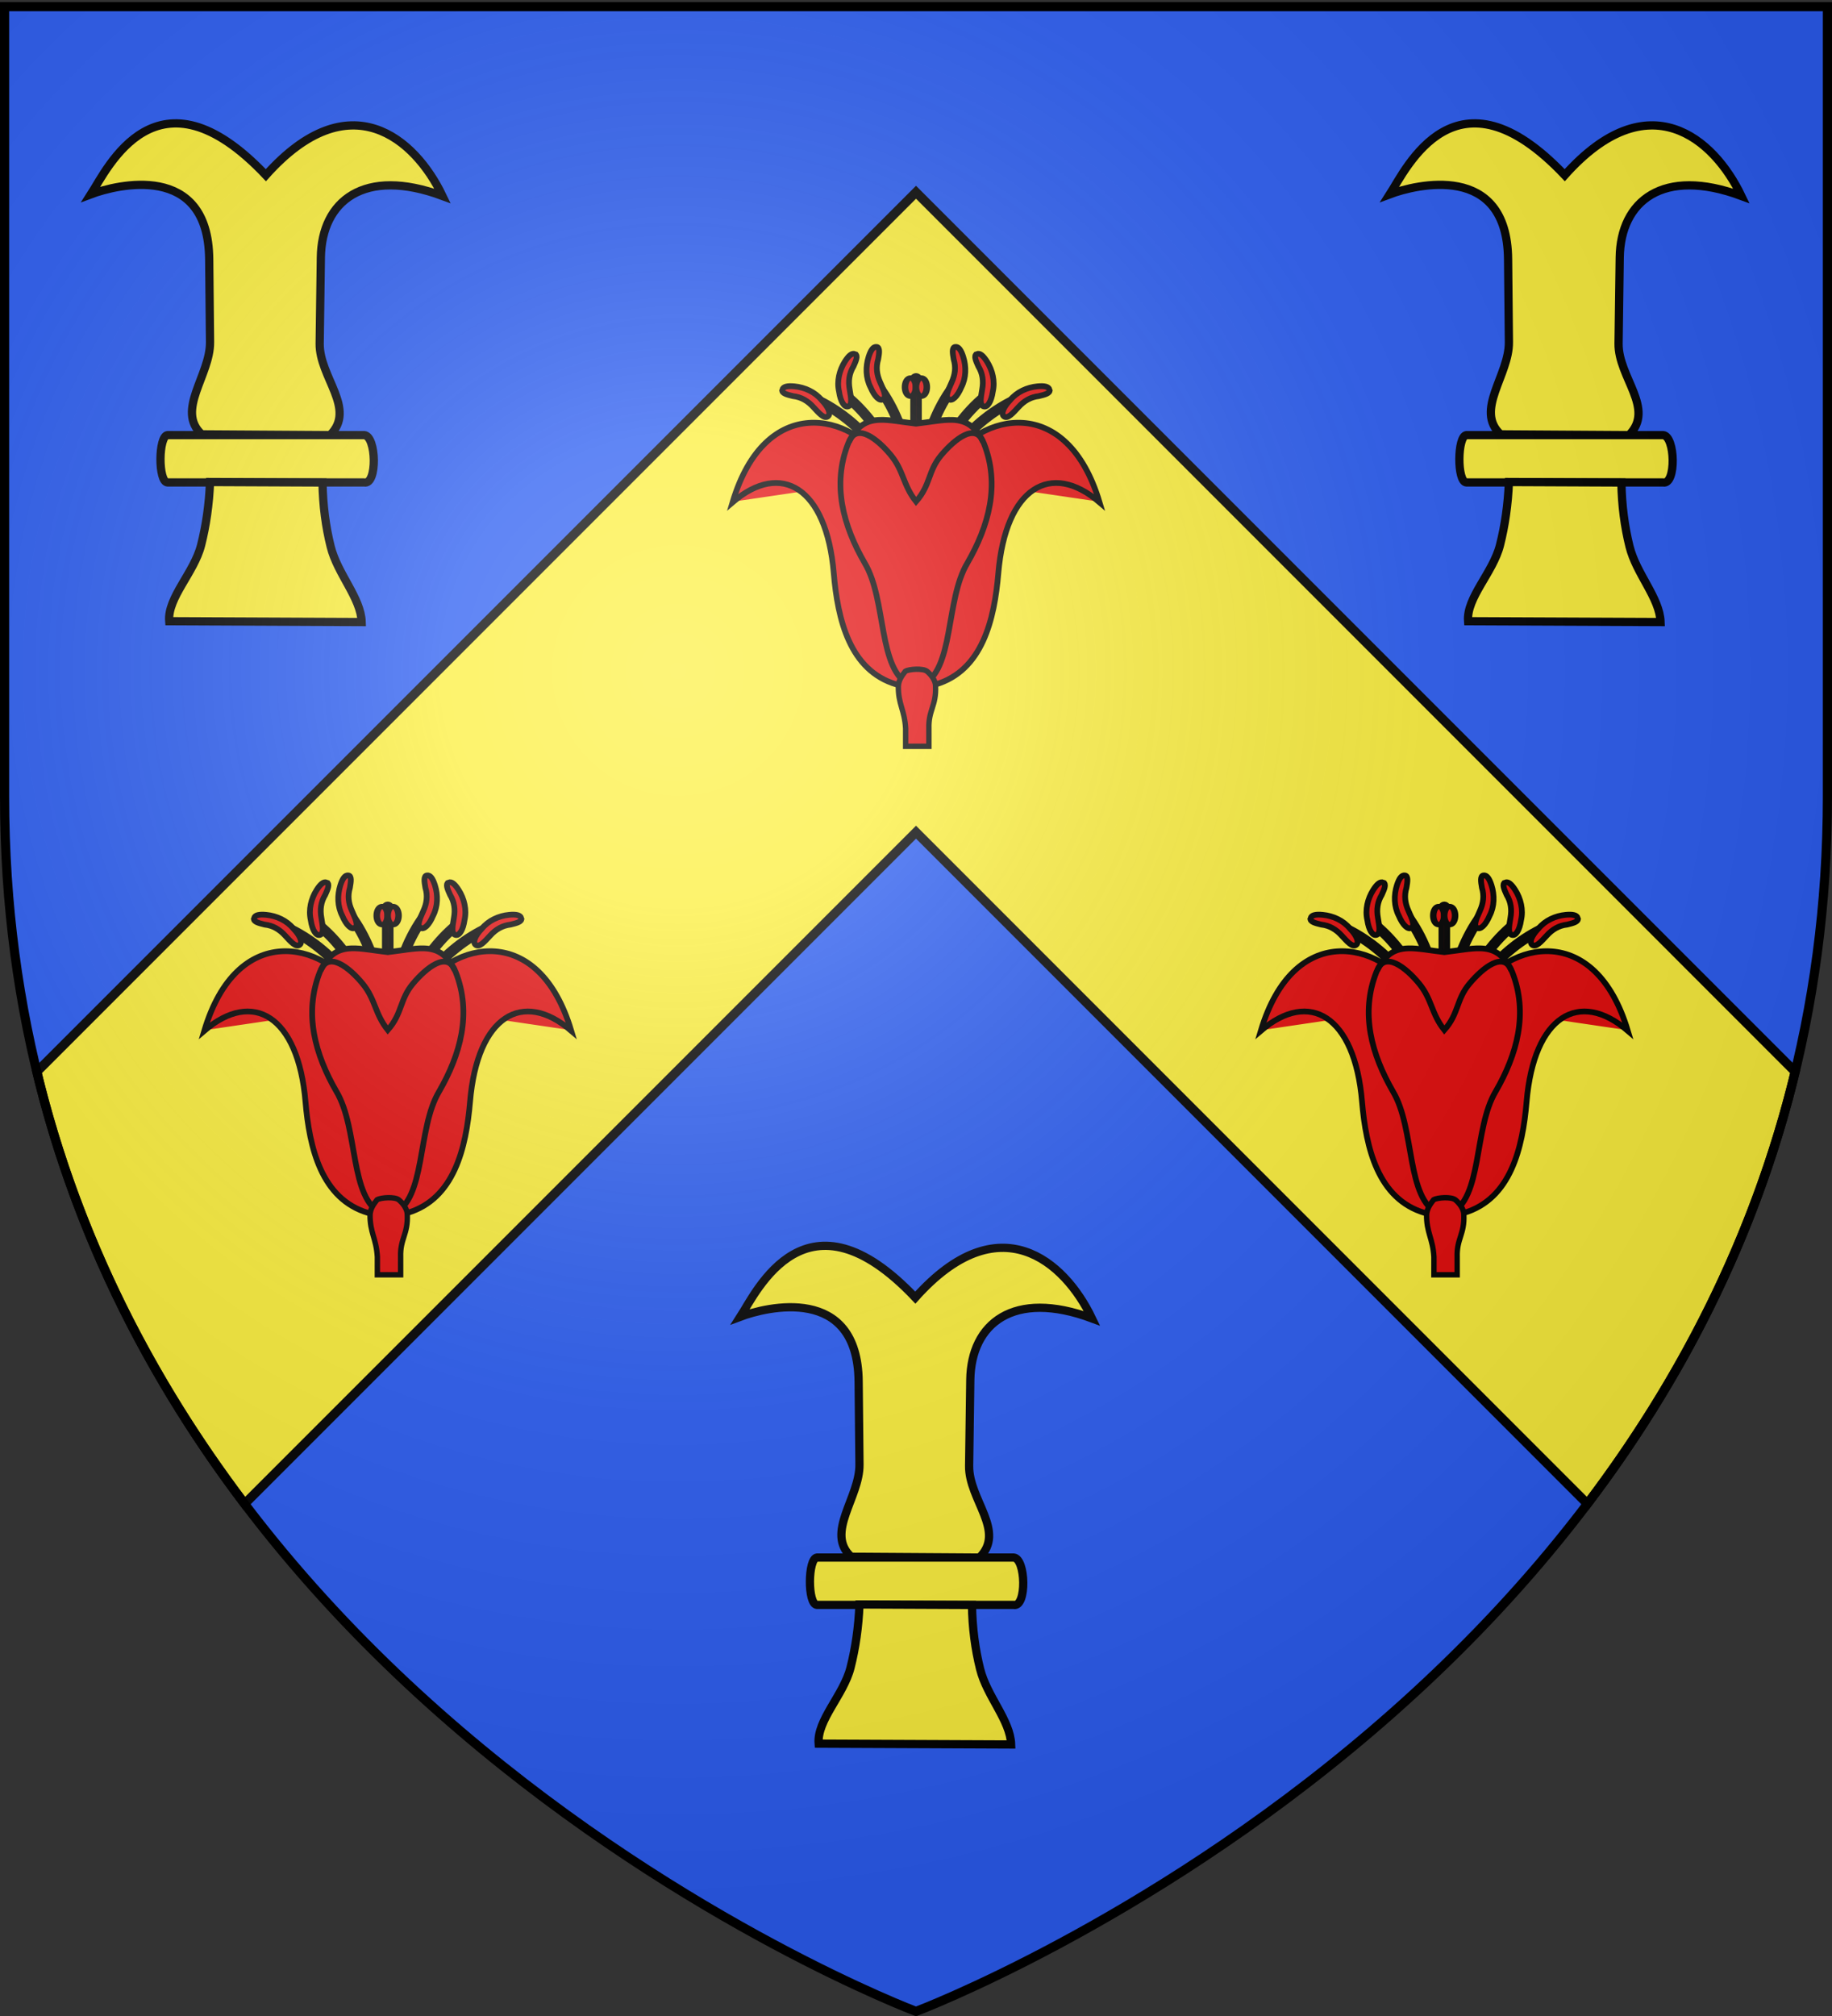 <svg xmlns="http://www.w3.org/2000/svg" xmlns:xlink="http://www.w3.org/1999/xlink" width="600" height="660" version="1.0"><rect width="100%" height="100%" fill="#333333" stroke="none"/><desc>Flag of Canton of Valais (Wallis)</desc><defs><radialGradient xlink:href="#a" id="b" cx="221.445" cy="226.331" r="300" fx="221.445" fy="226.331" gradientTransform="matrix(1.353 0 0 1.349 -85.818 -85.747)" gradientUnits="userSpaceOnUse"/><linearGradient id="a"><stop offset="0" style="stop-color:white;stop-opacity:.314"/><stop offset=".19" style="stop-color:white;stop-opacity:.251"/><stop offset=".6" style="stop-color:#6b6b6b;stop-opacity:.125"/><stop offset="1" style="stop-color:black;stop-opacity:.125"/></linearGradient></defs><g style="display:inline"><path d="M291.81 658.5s298.5-112.32 298.5-397.772V2.176h-597v258.552c0 285.452 298.5 397.772 298.5 397.772" style="fill:#2b5df2;fill-opacity:1;fill-rule:evenodd;stroke:none;stroke-width:1px;stroke-linecap:butt;stroke-linejoin:miter;stroke-opacity:1" transform="translate(8.19)"/><path d="m291.813 62.938-104.75 104.75L3.875 350.875c13.362 55.228 38.281 102.138 68.063 141.438l219.875-219.875 219.875 219.875c29.781-39.3 54.7-86.21 68.062-141.438L396.563 167.688z" style="fill:#fcef3c;fill-opacity:1;fill-rule:evenodd;stroke:#000;stroke-width:3;stroke-linecap:butt;stroke-linejoin:miter;stroke-miterlimit:4;stroke-dasharray:none;stroke-opacity:1;display:inline" transform="translate(8.19)"/><g style="fill:#e20909"><g style="fill:#e20909"><path d="M-409.079 278.49a72 72 0 0 1 2.598-1.989c1.593-1.157 3.734-2.297 5.033-2.734 7.973-2.683 11.833-6.327 15.114-6.679 5.907-.633 7.212 3.654 9.84 6.605M-298.166 278.49a72 72 0 0 0-2.598-1.989c-1.593-1.157-3.734-2.297-5.033-2.734-7.973-2.683-11.833-6.327-15.114-6.679-5.907-.633-7.212 3.654-9.84 6.605" style="fill:#e20909;fill-rule:evenodd;stroke:#000;stroke-width:1.737;stroke-linecap:butt;stroke-linejoin:miter;stroke-miterlimit:4;stroke-dasharray:none;stroke-opacity:1" transform="translate(683 -137.35)scale(1.083)"/><g style="fill:#e20909;stroke:#000;stroke-width:4.967;stroke-miterlimit:4;stroke-dasharray:none;stroke-opacity:1"><g style="fill:#e20909;stroke:#000;stroke-width:4.967;stroke-miterlimit:4;stroke-dasharray:none;stroke-opacity:1"><path d="M129.744 358.791h5v257.143h-5z" style="fill:#e20909;fill-opacity:1;stroke:#000;stroke-width:4.967;stroke-miterlimit:4;stroke-dasharray:none;stroke-opacity:1" transform="matrix(.379 0 0 .379 249.892 -8.608)"/><g style="fill:#e20909;stroke:#000;stroke-width:4.967;stroke-miterlimit:4;stroke-dasharray:none;stroke-opacity:1"><path d="M136.94 355.398c0 4.366-2.283.946-4.875.946s-4.517 3.42-4.517-.946 2.104-7.91 4.696-7.91 4.696 3.544 4.696 7.91z" style="fill:#e20909;fill-opacity:1;stroke:#000;stroke-width:4.967;stroke-miterlimit:4;stroke-dasharray:none;stroke-opacity:1" transform="matrix(.379 0 0 .379 249.892 -8.608)"/><g style="fill:#e20909;stroke:#000;stroke-width:4.967;stroke-miterlimit:4;stroke-dasharray:none;stroke-opacity:1"><path d="M121.429 315.934a4.643 10 0 1 1-9.286 0 4.643 10 0 1 1 9.286 0z" style="fill:#e20909;fill-opacity:1;stroke:#000;stroke-width:5.553;stroke-miterlimit:4;stroke-dasharray:none;stroke-opacity:1" transform="matrix(.383 0 0 .3 253.452 31.953)"/><path d="M121.429 315.934a4.643 10 0 1 1-9.286 0 4.643 10 0 1 1 9.286 0z" style="fill:#e20909;fill-opacity:1;stroke:#000;stroke-width:5.553;stroke-miterlimit:4;stroke-dasharray:none;stroke-opacity:1" transform="matrix(.383 0 0 .3 257.036 31.953)"/></g></g></g><g style="fill:#e20909;stroke:#000;stroke-width:4.967;stroke-miterlimit:4;stroke-dasharray:none;stroke-opacity:1"><g style="fill:#e20909;stroke:#000;stroke-width:4.967;stroke-miterlimit:4;stroke-dasharray:none;stroke-opacity:1"><g style="fill:#e20909;stroke:#000;stroke-width:4.967;stroke-miterlimit:4;stroke-dasharray:none;stroke-opacity:1"><g style="fill:#e20909;stroke:#000;stroke-width:4.967;stroke-miterlimit:4;stroke-dasharray:none;stroke-opacity:1"><path d="M162.625 366.25c-26.976 39.72-26.07 81.537-28.906 122.406l4 .281c2.853-41.11 2-81.831 28.219-120.437z" style="fill:#e20909;fill-opacity:1;fill-rule:evenodd;stroke:#000;stroke-width:4.967;stroke-linecap:butt;stroke-linejoin:miter;stroke-miterlimit:4;stroke-dasharray:none;stroke-opacity:1" transform="matrix(.379 0 0 .379 248.888 -11.178)"/><path d="M168.699 329.196c-2.938.47-2.218 5.292-1.307 10.558 2.113 7.007 1.236 13.517-1.75 20.058-2.93 6.576-5.762 12.481-2.58 14.566 3.056 2.001 7.591-2.329 10.969-10.392 4.211-8.129 4.344-17.793 1.62-26.309-1.88-5.817-4.015-8.952-6.952-8.481z" style="fill:#e20909;fill-rule:evenodd;stroke:#000;stroke-width:4.967;stroke-linecap:butt;stroke-linejoin:miter;stroke-miterlimit:4;stroke-dasharray:none;stroke-opacity:1" transform="matrix(.379 0 0 .379 248.888 -11.178)"/></g><g style="fill:#e20909;stroke:#000;stroke-width:4.967;stroke-miterlimit:4;stroke-dasharray:none;stroke-opacity:1"><path d="M162.625 366.25c-26.976 39.72-26.07 81.537-28.906 122.406l4 .281c2.853-41.11 2-81.831 28.219-120.437z" style="fill:#e20909;fill-opacity:1;fill-rule:evenodd;stroke:#000;stroke-width:4.967;stroke-linecap:butt;stroke-linejoin:miter;stroke-miterlimit:4;stroke-dasharray:none;stroke-opacity:1" transform="matrix(-.379 0 0 .379 351.062 -11.178)"/><path d="M168.699 329.196c-2.938.47-2.218 5.292-1.307 10.558 2.113 7.007 1.236 13.517-1.75 20.058-2.93 6.576-5.762 12.481-2.58 14.566 3.056 2.001 7.591-2.329 10.969-10.392 4.211-8.129 4.344-17.793 1.62-26.309-1.88-5.817-4.015-8.952-6.952-8.481z" style="fill:#e20909;fill-rule:evenodd;stroke:#000;stroke-width:4.967;stroke-linecap:butt;stroke-linejoin:miter;stroke-miterlimit:4;stroke-dasharray:none;stroke-opacity:1" transform="matrix(-.379 0 0 .379 351.062 -11.178)"/></g></g><g style="fill:#e20909;stroke:#000;stroke-width:4.967;stroke-miterlimit:4;stroke-dasharray:none;stroke-opacity:1"><g style="fill:#e20909;stroke:#000;stroke-width:4.967;stroke-miterlimit:4;stroke-dasharray:none;stroke-opacity:1"><path d="M195.755 370.284c-37.02 30.575-47.862 70.973-62.031 109.412l3.76 1.39c14.254-38.666 24.84-77.997 60.821-107.714z" style="fill:#e20909;fill-opacity:1;fill-rule:evenodd;stroke:#000;stroke-width:4.967;stroke-linecap:butt;stroke-linejoin:miter;stroke-miterlimit:4;stroke-dasharray:none;stroke-opacity:1" transform="matrix(.379 0 0 .379 248.158 -11.314)"/><path d="M189.266 335.73c-2.725 1.192-.818 5.68 1.385 10.548 3.804 6.253 4.588 12.774 3.34 19.856-1.188 7.1-2.447 13.527 1.156 14.746 3.46 1.17 6.765-4.159 8.01-12.812 2.038-8.925-.259-18.314-5.032-25.873-3.28-5.16-6.133-7.658-8.859-6.465z" style="fill:#e20909;fill-rule:evenodd;stroke:#000;stroke-width:4.967;stroke-linecap:butt;stroke-linejoin:miter;stroke-miterlimit:4;stroke-dasharray:none;stroke-opacity:1" transform="matrix(.379 0 0 .379 248.158 -11.314)"/></g><g style="fill:#e20909;stroke:#000;stroke-width:4.967;stroke-miterlimit:4;stroke-dasharray:none;stroke-opacity:1"><path d="M195.755 370.284c-37.02 30.575-47.862 70.973-62.031 109.412l3.76 1.39c14.254-38.666 24.84-77.997 60.821-107.714z" style="fill:#e20909;fill-opacity:1;fill-rule:evenodd;stroke:#000;stroke-width:4.967;stroke-linecap:butt;stroke-linejoin:miter;stroke-miterlimit:4;stroke-dasharray:none;stroke-opacity:1" transform="matrix(-.379 0 0 .379 351.791 -11.314)"/><path d="M189.266 335.73c-2.725 1.192-.818 5.68 1.385 10.548 3.804 6.253 4.588 12.774 3.34 19.856-1.188 7.1-2.447 13.527 1.156 14.746 3.46 1.17 6.765-4.159 8.01-12.812 2.038-8.925-.259-18.314-5.032-25.873-3.28-5.16-6.133-7.658-8.859-6.465z" style="fill:#e20909;fill-rule:evenodd;stroke:#000;stroke-width:4.967;stroke-linecap:butt;stroke-linejoin:miter;stroke-miterlimit:4;stroke-dasharray:none;stroke-opacity:1" transform="matrix(-.379 0 0 .379 351.791 -11.314)"/></g></g></g><g style="fill:#e20909;stroke:#000;stroke-width:4.967;stroke-miterlimit:4;stroke-dasharray:none;stroke-opacity:1"><g style="fill:#e20909;stroke:#000;stroke-width:4.967;stroke-miterlimit:4;stroke-dasharray:none;stroke-opacity:1"><path d="M61.334 370.982c39.078 27.897 52.734 67.432 69.57 104.78l-3.653 1.651c-16.937-37.568-30.261-76.057-68.243-103.171z" style="fill:#e20909;fill-opacity:1;fill-rule:evenodd;stroke:#000;stroke-width:4.967;stroke-linecap:butt;stroke-linejoin:miter;stroke-miterlimit:4;stroke-dasharray:none;stroke-opacity:1" transform="matrix(.372 -.071 .071 .372 217.913 -3.768)"/><path d="M34.282 359.772c-1.258 2.696 3.138 4.804 8.009 7.003 6.987 2.18 11.884 6.556 15.627 12.696 3.8 6.115 7.102 11.77 10.612 10.305 3.371-1.408 2.33-7.591-2.453-14.91-4.369-8.045-12.296-13.574-20.874-16.095-5.87-1.706-9.663-1.695-10.921 1.001z" style="fill:#e20909;fill-rule:evenodd;stroke:#000;stroke-width:4.967;stroke-linecap:butt;stroke-linejoin:miter;stroke-miterlimit:4;stroke-dasharray:none;stroke-opacity:1" transform="matrix(.372 -.071 .071 .372 217.913 -3.768)"/></g><g style="fill:#e20909;stroke:#000;stroke-width:4.967;stroke-miterlimit:4;stroke-dasharray:none;stroke-opacity:1"><path d="M61.334 370.982c39.078 27.897 52.734 67.432 69.57 104.78l-3.653 1.651c-16.937-37.568-30.261-76.057-68.243-103.171z" style="fill:#e20909;fill-opacity:1;fill-rule:evenodd;stroke:#000;stroke-width:4.967;stroke-linecap:butt;stroke-linejoin:miter;stroke-miterlimit:4;stroke-dasharray:none;stroke-opacity:1" transform="matrix(-.372 -.071 -.071 .372 382.037 -3.768)"/><path d="M34.282 359.772c-1.258 2.696 3.138 4.804 8.009 7.003 6.987 2.18 11.884 6.556 15.627 12.696 3.8 6.115 7.102 11.77 10.612 10.305 3.371-1.408 2.33-7.591-2.453-14.91-4.369-8.045-12.296-13.574-20.874-16.095-5.87-1.706-9.663-1.695-10.921 1.001z" style="fill:#e20909;fill-rule:evenodd;stroke:#000;stroke-width:4.967;stroke-linecap:butt;stroke-linejoin:miter;stroke-miterlimit:4;stroke-dasharray:none;stroke-opacity:1" transform="matrix(-.372 -.071 -.071 .372 382.037 -3.768)"/></g></g></g></g><g style="fill:#e20909;stroke:#000;stroke-width:4.967;stroke-miterlimit:4;stroke-dasharray:none;stroke-opacity:1"><path d="M139.888 613.272c-7.11-.483-12.858 2.36-18.639.642-40.35-12-50.702-56.085-54.097-96.137-6.282-74.118-45.543-97.185-87.448-61.18 28.222-94.378 103.119-77.893 132.28-31.84 23.071 36.439 1.102 111.952 14.218 157.075 1.93 6.639 16.505 17.77 13.686 31.44z" style="fill:#e20909;fill-rule:evenodd;stroke:#000;stroke-width:4.967;stroke-linecap:butt;stroke-linejoin:miter;stroke-miterlimit:4;stroke-dasharray:none;stroke-opacity:1" transform="matrix(.379 0 0 .379 247.613 -8.608)"/><path d="M136.638 613.272c7.11-.483 12.858 2.36 18.639.642 40.35-12 50.701-56.085 54.096-96.137 6.283-74.118 45.544-97.185 87.45-61.18-28.223-94.378-103.12-77.893-132.28-31.84-23.073 36.439-1.104 111.952-14.219 157.075-1.93 6.639-16.505 17.77-13.686 31.44z" style="fill:#e20909;fill-rule:evenodd;stroke:#000;stroke-width:4.967;stroke-linecap:butt;stroke-linejoin:miter;stroke-miterlimit:4;stroke-dasharray:none;stroke-opacity:1" transform="matrix(.379 0 0 .379 247.613 -8.608)"/></g><g style="fill:#e20909;stroke:#000;stroke-width:4.967;stroke-miterlimit:4;stroke-dasharray:none;stroke-opacity:1"><path d="M128.29 614.966h9.322c28.747-13.309 20.383-73.568 39.695-105.898 18.422-31.904 28.508-67.511 14.232-103.457-12.858-27.349-30.61-16.852-58.588-16.852s-45.73-10.497-58.589 16.852c-14.276 35.946-4.19 71.553 14.233 103.457 19.31 32.33 10.947 92.59 39.694 105.898z" style="fill:#e20909;fill-rule:evenodd;stroke:#000;stroke-width:4.967;stroke-linecap:butt;stroke-linejoin:miter;stroke-miterlimit:4;stroke-dasharray:none;stroke-opacity:1" transform="matrix(.379 0 0 .379 249.625 -8.608)"/><path d="M132.961 455.938c12.793-14.534 10.116-26.288 21.836-40.163 11.846-14.023 29.434-27.827 36.032-11.587-7.097-14.206-15.65-18.43-26.563-18.782-8.628-.278-18.712 1.845-31.305 3.281-12.592-1.436-22.677-3.559-31.305-3.28-10.913.35-19.466 4.575-26.562 18.78 6.597-16.24 24.35-2.573 36.03 11.588 11.318 13.72 10.501 25.962 21.837 40.163z" style="fill:#e20909;fill-rule:evenodd;stroke:#000;stroke-width:4.967;stroke-linecap:butt;stroke-linejoin:miter;stroke-miterlimit:4;stroke-dasharray:none;stroke-opacity:1" transform="matrix(.379 0 0 .379 249.625 -8.608)"/></g></g><path d="M-606.354 169.372h9.258v-7.134c-.216-7.309 2.979-8.895 2.65-16.835 0-2.266-1.788-4.539-3.406-5.877-1.623-1.248-7.011-.917-8.628 0-1.368 1.762-2.619 3.493-2.776 5.877-.08 7.3 2.451 9.322 2.902 16.835z" style="fill:#e20909;fill-opacity:1;stroke:#000;stroke-width:2.147;stroke-miterlimit:4;stroke-dasharray:none;stroke-opacity:1" transform="matrix(.823 0 0 .823 795.636 104.933)"/></g><g style="fill:#e20909"><g style="fill:#e20909"><path d="M-409.079 278.49a72 72 0 0 1 2.598-1.989c1.593-1.157 3.734-2.297 5.033-2.734 7.973-2.683 11.833-6.327 15.114-6.679 5.907-.633 7.212 3.654 9.84 6.605M-298.166 278.49a72 72 0 0 0-2.598-1.989c-1.593-1.157-3.734-2.297-5.033-2.734-7.973-2.683-11.833-6.327-15.114-6.679-5.907-.633-7.212 3.654-9.84 6.605" style="fill:#e20909;fill-rule:evenodd;stroke:#000;stroke-width:1.737;stroke-linecap:butt;stroke-linejoin:miter;stroke-miterlimit:4;stroke-dasharray:none;stroke-opacity:1" transform="translate(509.984 35.666)scale(1.083)"/><g style="fill:#e20909;stroke:#000;stroke-width:4.967;stroke-miterlimit:4;stroke-dasharray:none;stroke-opacity:1"><g style="fill:#e20909;stroke:#000;stroke-width:4.967;stroke-miterlimit:4;stroke-dasharray:none;stroke-opacity:1"><path d="M129.744 358.791h5v257.143h-5z" style="fill:#e20909;fill-opacity:1;stroke:#000;stroke-width:4.967;stroke-miterlimit:4;stroke-dasharray:none;stroke-opacity:1" transform="matrix(.379 0 0 .379 76.877 164.407)"/><g style="fill:#e20909;stroke:#000;stroke-width:4.967;stroke-miterlimit:4;stroke-dasharray:none;stroke-opacity:1"><path d="M136.94 355.398c0 4.366-2.283.946-4.875.946s-4.517 3.42-4.517-.946 2.104-7.91 4.696-7.91 4.696 3.544 4.696 7.91z" style="fill:#e20909;fill-opacity:1;stroke:#000;stroke-width:4.967;stroke-miterlimit:4;stroke-dasharray:none;stroke-opacity:1" transform="matrix(.379 0 0 .379 76.877 164.407)"/><g style="fill:#e20909;stroke:#000;stroke-width:4.967;stroke-miterlimit:4;stroke-dasharray:none;stroke-opacity:1"><path d="M121.429 315.934a4.643 10 0 1 1-9.286 0 4.643 10 0 1 1 9.286 0z" style="fill:#e20909;fill-opacity:1;stroke:#000;stroke-width:5.553;stroke-miterlimit:4;stroke-dasharray:none;stroke-opacity:1" transform="matrix(.383 0 0 .3 80.436 204.969)"/><path d="M121.429 315.934a4.643 10 0 1 1-9.286 0 4.643 10 0 1 1 9.286 0z" style="fill:#e20909;fill-opacity:1;stroke:#000;stroke-width:5.553;stroke-miterlimit:4;stroke-dasharray:none;stroke-opacity:1" transform="matrix(.383 0 0 .3 84.02 204.969)"/></g></g></g><g style="fill:#e20909;stroke:#000;stroke-width:4.967;stroke-miterlimit:4;stroke-dasharray:none;stroke-opacity:1"><g style="fill:#e20909;stroke:#000;stroke-width:4.967;stroke-miterlimit:4;stroke-dasharray:none;stroke-opacity:1"><g style="fill:#e20909;stroke:#000;stroke-width:4.967;stroke-miterlimit:4;stroke-dasharray:none;stroke-opacity:1"><g style="fill:#e20909;stroke:#000;stroke-width:4.967;stroke-miterlimit:4;stroke-dasharray:none;stroke-opacity:1"><path d="M162.625 366.25c-26.976 39.72-26.07 81.537-28.906 122.406l4 .281c2.853-41.11 2-81.831 28.219-120.437z" style="fill:#e20909;fill-opacity:1;fill-rule:evenodd;stroke:#000;stroke-width:4.967;stroke-linecap:butt;stroke-linejoin:miter;stroke-miterlimit:4;stroke-dasharray:none;stroke-opacity:1" transform="matrix(.379 0 0 .379 75.872 161.838)"/><path d="M168.699 329.196c-2.938.47-2.218 5.292-1.307 10.558 2.113 7.007 1.236 13.517-1.75 20.058-2.93 6.576-5.762 12.481-2.58 14.566 3.056 2.001 7.591-2.329 10.969-10.392 4.211-8.129 4.344-17.793 1.62-26.309-1.88-5.817-4.015-8.952-6.952-8.481z" style="fill:#e20909;fill-rule:evenodd;stroke:#000;stroke-width:4.967;stroke-linecap:butt;stroke-linejoin:miter;stroke-miterlimit:4;stroke-dasharray:none;stroke-opacity:1" transform="matrix(.379 0 0 .379 75.872 161.838)"/></g><g style="fill:#e20909;stroke:#000;stroke-width:4.967;stroke-miterlimit:4;stroke-dasharray:none;stroke-opacity:1"><path d="M162.625 366.25c-26.976 39.72-26.07 81.537-28.906 122.406l4 .281c2.853-41.11 2-81.831 28.219-120.437z" style="fill:#e20909;fill-opacity:1;fill-rule:evenodd;stroke:#000;stroke-width:4.967;stroke-linecap:butt;stroke-linejoin:miter;stroke-miterlimit:4;stroke-dasharray:none;stroke-opacity:1" transform="matrix(-.379 0 0 .379 178.046 161.838)"/><path d="M168.699 329.196c-2.938.47-2.218 5.292-1.307 10.558 2.113 7.007 1.236 13.517-1.75 20.058-2.93 6.576-5.762 12.481-2.58 14.566 3.056 2.001 7.591-2.329 10.969-10.392 4.211-8.129 4.344-17.793 1.62-26.309-1.88-5.817-4.015-8.952-6.952-8.481z" style="fill:#e20909;fill-rule:evenodd;stroke:#000;stroke-width:4.967;stroke-linecap:butt;stroke-linejoin:miter;stroke-miterlimit:4;stroke-dasharray:none;stroke-opacity:1" transform="matrix(-.379 0 0 .379 178.046 161.838)"/></g></g><g style="fill:#e20909;stroke:#000;stroke-width:4.967;stroke-miterlimit:4;stroke-dasharray:none;stroke-opacity:1"><g style="fill:#e20909;stroke:#000;stroke-width:4.967;stroke-miterlimit:4;stroke-dasharray:none;stroke-opacity:1"><path d="M195.755 370.284c-37.02 30.575-47.862 70.973-62.031 109.412l3.76 1.39c14.254-38.666 24.84-77.997 60.821-107.714z" style="fill:#e20909;fill-opacity:1;fill-rule:evenodd;stroke:#000;stroke-width:4.967;stroke-linecap:butt;stroke-linejoin:miter;stroke-miterlimit:4;stroke-dasharray:none;stroke-opacity:1" transform="matrix(.379 0 0 .379 75.143 161.702)"/><path d="M189.266 335.73c-2.725 1.192-.818 5.68 1.385 10.548 3.804 6.253 4.588 12.774 3.34 19.856-1.188 7.1-2.447 13.527 1.156 14.746 3.46 1.17 6.765-4.159 8.01-12.812 2.038-8.925-.259-18.314-5.032-25.873-3.28-5.16-6.133-7.658-8.859-6.465z" style="fill:#e20909;fill-rule:evenodd;stroke:#000;stroke-width:4.967;stroke-linecap:butt;stroke-linejoin:miter;stroke-miterlimit:4;stroke-dasharray:none;stroke-opacity:1" transform="matrix(.379 0 0 .379 75.143 161.702)"/></g><g style="fill:#e20909;stroke:#000;stroke-width:4.967;stroke-miterlimit:4;stroke-dasharray:none;stroke-opacity:1"><path d="M195.755 370.284c-37.02 30.575-47.862 70.973-62.031 109.412l3.76 1.39c14.254-38.666 24.84-77.997 60.821-107.714z" style="fill:#e20909;fill-opacity:1;fill-rule:evenodd;stroke:#000;stroke-width:4.967;stroke-linecap:butt;stroke-linejoin:miter;stroke-miterlimit:4;stroke-dasharray:none;stroke-opacity:1" transform="matrix(-.379 0 0 .379 178.775 161.702)"/><path d="M189.266 335.73c-2.725 1.192-.818 5.68 1.385 10.548 3.804 6.253 4.588 12.774 3.34 19.856-1.188 7.1-2.447 13.527 1.156 14.746 3.46 1.17 6.765-4.159 8.01-12.812 2.038-8.925-.259-18.314-5.032-25.873-3.28-5.16-6.133-7.658-8.859-6.465z" style="fill:#e20909;fill-rule:evenodd;stroke:#000;stroke-width:4.967;stroke-linecap:butt;stroke-linejoin:miter;stroke-miterlimit:4;stroke-dasharray:none;stroke-opacity:1" transform="matrix(-.379 0 0 .379 178.775 161.702)"/></g></g></g><g style="fill:#e20909;stroke:#000;stroke-width:4.967;stroke-miterlimit:4;stroke-dasharray:none;stroke-opacity:1"><g style="fill:#e20909;stroke:#000;stroke-width:4.967;stroke-miterlimit:4;stroke-dasharray:none;stroke-opacity:1"><path d="M61.334 370.982c39.078 27.897 52.734 67.432 69.57 104.78l-3.653 1.651c-16.937-37.568-30.261-76.057-68.243-103.171z" style="fill:#e20909;fill-opacity:1;fill-rule:evenodd;stroke:#000;stroke-width:4.967;stroke-linecap:butt;stroke-linejoin:miter;stroke-miterlimit:4;stroke-dasharray:none;stroke-opacity:1" transform="matrix(.372 -.071 .071 .372 44.897 169.248)"/><path d="M34.282 359.772c-1.258 2.696 3.138 4.804 8.009 7.003 6.987 2.18 11.884 6.556 15.627 12.696 3.8 6.115 7.102 11.77 10.612 10.305 3.371-1.408 2.33-7.591-2.453-14.91-4.369-8.045-12.296-13.574-20.874-16.095-5.87-1.706-9.663-1.695-10.921 1.001z" style="fill:#e20909;fill-rule:evenodd;stroke:#000;stroke-width:4.967;stroke-linecap:butt;stroke-linejoin:miter;stroke-miterlimit:4;stroke-dasharray:none;stroke-opacity:1" transform="matrix(.372 -.071 .071 .372 44.897 169.248)"/></g><g style="fill:#e20909;stroke:#000;stroke-width:4.967;stroke-miterlimit:4;stroke-dasharray:none;stroke-opacity:1"><path d="M61.334 370.982c39.078 27.897 52.734 67.432 69.57 104.78l-3.653 1.651c-16.937-37.568-30.261-76.057-68.243-103.171z" style="fill:#e20909;fill-opacity:1;fill-rule:evenodd;stroke:#000;stroke-width:4.967;stroke-linecap:butt;stroke-linejoin:miter;stroke-miterlimit:4;stroke-dasharray:none;stroke-opacity:1" transform="matrix(-.372 -.071 -.071 .372 209.021 169.248)"/><path d="M34.282 359.772c-1.258 2.696 3.138 4.804 8.009 7.003 6.987 2.18 11.884 6.556 15.627 12.696 3.8 6.115 7.102 11.77 10.612 10.305 3.371-1.408 2.33-7.591-2.453-14.91-4.369-8.045-12.296-13.574-20.874-16.095-5.87-1.706-9.663-1.695-10.921 1.001z" style="fill:#e20909;fill-rule:evenodd;stroke:#000;stroke-width:4.967;stroke-linecap:butt;stroke-linejoin:miter;stroke-miterlimit:4;stroke-dasharray:none;stroke-opacity:1" transform="matrix(-.372 -.071 -.071 .372 209.021 169.248)"/></g></g></g></g><g style="fill:#e20909;stroke:#000;stroke-width:4.967;stroke-miterlimit:4;stroke-dasharray:none;stroke-opacity:1"><path d="M139.888 613.272c-7.11-.483-12.858 2.36-18.639.642-40.35-12-50.702-56.085-54.097-96.137-6.282-74.118-45.543-97.185-87.448-61.18 28.222-94.378 103.119-77.893 132.28-31.84 23.071 36.439 1.102 111.952 14.218 157.075 1.93 6.639 16.505 17.77 13.686 31.44z" style="fill:#e20909;fill-rule:evenodd;stroke:#000;stroke-width:4.967;stroke-linecap:butt;stroke-linejoin:miter;stroke-miterlimit:4;stroke-dasharray:none;stroke-opacity:1" transform="matrix(.379 0 0 .379 74.597 164.407)"/><path d="M136.638 613.272c7.11-.483 12.858 2.36 18.639.642 40.35-12 50.701-56.085 54.096-96.137 6.283-74.118 45.544-97.185 87.45-61.18-28.223-94.378-103.12-77.893-132.28-31.84-23.073 36.439-1.104 111.952-14.219 157.075-1.93 6.639-16.505 17.77-13.686 31.44z" style="fill:#e20909;fill-rule:evenodd;stroke:#000;stroke-width:4.967;stroke-linecap:butt;stroke-linejoin:miter;stroke-miterlimit:4;stroke-dasharray:none;stroke-opacity:1" transform="matrix(.379 0 0 .379 74.597 164.407)"/></g><g style="fill:#e20909;stroke:#000;stroke-width:4.967;stroke-miterlimit:4;stroke-dasharray:none;stroke-opacity:1"><path d="M128.29 614.966h9.322c28.747-13.309 20.383-73.568 39.695-105.898 18.422-31.904 28.508-67.511 14.232-103.457-12.858-27.349-30.61-16.852-58.588-16.852s-45.73-10.497-58.589 16.852c-14.276 35.946-4.19 71.553 14.233 103.457 19.31 32.33 10.947 92.59 39.694 105.898z" style="fill:#e20909;fill-rule:evenodd;stroke:#000;stroke-width:4.967;stroke-linecap:butt;stroke-linejoin:miter;stroke-miterlimit:4;stroke-dasharray:none;stroke-opacity:1" transform="matrix(.379 0 0 .379 76.609 164.407)"/><path d="M132.961 455.938c12.793-14.534 10.116-26.288 21.836-40.163 11.846-14.023 29.434-27.827 36.032-11.587-7.097-14.206-15.65-18.43-26.563-18.782-8.628-.278-18.712 1.845-31.305 3.281-12.592-1.436-22.677-3.559-31.305-3.28-10.913.35-19.466 4.575-26.562 18.78 6.597-16.24 24.35-2.573 36.03 11.588 11.318 13.72 10.501 25.962 21.837 40.163z" style="fill:#e20909;fill-rule:evenodd;stroke:#000;stroke-width:4.967;stroke-linecap:butt;stroke-linejoin:miter;stroke-miterlimit:4;stroke-dasharray:none;stroke-opacity:1" transform="matrix(.379 0 0 .379 76.609 164.407)"/></g></g><path d="M-606.354 169.372h9.258v-7.134c-.216-7.309 2.979-8.895 2.65-16.835 0-2.266-1.788-4.539-3.406-5.877-1.623-1.248-7.011-.917-8.628 0-1.368 1.762-2.619 3.493-2.776 5.877-.08 7.3 2.451 9.322 2.902 16.835z" style="fill:#e20909;fill-opacity:1;stroke:#000;stroke-width:2.147;stroke-miterlimit:4;stroke-dasharray:none;stroke-opacity:1" transform="matrix(.823 0 0 .823 622.62 277.949)"/></g><g style="fill:#e20909"><g style="fill:#e20909"><path d="M-409.079 278.49a72 72 0 0 1 2.598-1.989c1.593-1.157 3.734-2.297 5.033-2.734 7.973-2.683 11.833-6.327 15.114-6.679 5.907-.633 7.212 3.654 9.84 6.605M-298.166 278.49a72 72 0 0 0-2.598-1.989c-1.593-1.157-3.734-2.297-5.033-2.734-7.973-2.683-11.833-6.327-15.114-6.679-5.907-.633-7.212 3.654-9.84 6.605" style="fill:#e20909;fill-rule:evenodd;stroke:#000;stroke-width:1.737;stroke-linecap:butt;stroke-linejoin:miter;stroke-miterlimit:4;stroke-dasharray:none;stroke-opacity:1" transform="translate(856.016 35.666)scale(1.083)"/><g style="fill:#e20909;stroke:#000;stroke-width:4.967;stroke-miterlimit:4;stroke-dasharray:none;stroke-opacity:1"><g style="fill:#e20909;stroke:#000;stroke-width:4.967;stroke-miterlimit:4;stroke-dasharray:none;stroke-opacity:1"><path d="M129.744 358.791h5v257.143h-5z" style="fill:#e20909;fill-opacity:1;stroke:#000;stroke-width:4.967;stroke-miterlimit:4;stroke-dasharray:none;stroke-opacity:1" transform="matrix(.379 0 0 .379 422.908 164.407)"/><g style="fill:#e20909;stroke:#000;stroke-width:4.967;stroke-miterlimit:4;stroke-dasharray:none;stroke-opacity:1"><path d="M136.94 355.398c0 4.366-2.283.946-4.875.946s-4.517 3.42-4.517-.946 2.104-7.91 4.696-7.91 4.696 3.544 4.696 7.91z" style="fill:#e20909;fill-opacity:1;stroke:#000;stroke-width:4.967;stroke-miterlimit:4;stroke-dasharray:none;stroke-opacity:1" transform="matrix(.379 0 0 .379 422.908 164.407)"/><g style="fill:#e20909;stroke:#000;stroke-width:4.967;stroke-miterlimit:4;stroke-dasharray:none;stroke-opacity:1"><path d="M121.429 315.934a4.643 10 0 1 1-9.286 0 4.643 10 0 1 1 9.286 0z" style="fill:#e20909;fill-opacity:1;stroke:#000;stroke-width:5.553;stroke-miterlimit:4;stroke-dasharray:none;stroke-opacity:1" transform="matrix(.383 0 0 .3 426.468 204.969)"/><path d="M121.429 315.934a4.643 10 0 1 1-9.286 0 4.643 10 0 1 1 9.286 0z" style="fill:#e20909;fill-opacity:1;stroke:#000;stroke-width:5.553;stroke-miterlimit:4;stroke-dasharray:none;stroke-opacity:1" transform="matrix(.383 0 0 .3 430.052 204.969)"/></g></g></g><g style="fill:#e20909;stroke:#000;stroke-width:4.967;stroke-miterlimit:4;stroke-dasharray:none;stroke-opacity:1"><g style="fill:#e20909;stroke:#000;stroke-width:4.967;stroke-miterlimit:4;stroke-dasharray:none;stroke-opacity:1"><g style="fill:#e20909;stroke:#000;stroke-width:4.967;stroke-miterlimit:4;stroke-dasharray:none;stroke-opacity:1"><g style="fill:#e20909;stroke:#000;stroke-width:4.967;stroke-miterlimit:4;stroke-dasharray:none;stroke-opacity:1"><path d="M162.625 366.25c-26.976 39.72-26.07 81.537-28.906 122.406l4 .281c2.853-41.11 2-81.831 28.219-120.437z" style="fill:#e20909;fill-opacity:1;fill-rule:evenodd;stroke:#000;stroke-width:4.967;stroke-linecap:butt;stroke-linejoin:miter;stroke-miterlimit:4;stroke-dasharray:none;stroke-opacity:1" transform="matrix(.379 0 0 .379 421.904 161.838)"/><path d="M168.699 329.196c-2.938.47-2.218 5.292-1.307 10.558 2.113 7.007 1.236 13.517-1.75 20.058-2.93 6.576-5.762 12.481-2.58 14.566 3.056 2.001 7.591-2.329 10.969-10.392 4.211-8.129 4.344-17.793 1.62-26.309-1.88-5.817-4.015-8.952-6.952-8.481z" style="fill:#e20909;fill-rule:evenodd;stroke:#000;stroke-width:4.967;stroke-linecap:butt;stroke-linejoin:miter;stroke-miterlimit:4;stroke-dasharray:none;stroke-opacity:1" transform="matrix(.379 0 0 .379 421.904 161.838)"/></g><g style="fill:#e20909;stroke:#000;stroke-width:4.967;stroke-miterlimit:4;stroke-dasharray:none;stroke-opacity:1"><path d="M162.625 366.25c-26.976 39.72-26.07 81.537-28.906 122.406l4 .281c2.853-41.11 2-81.831 28.219-120.437z" style="fill:#e20909;fill-opacity:1;fill-rule:evenodd;stroke:#000;stroke-width:4.967;stroke-linecap:butt;stroke-linejoin:miter;stroke-miterlimit:4;stroke-dasharray:none;stroke-opacity:1" transform="matrix(-.379 0 0 .379 524.078 161.838)"/><path d="M168.699 329.196c-2.938.47-2.218 5.292-1.307 10.558 2.113 7.007 1.236 13.517-1.75 20.058-2.93 6.576-5.762 12.481-2.58 14.566 3.056 2.001 7.591-2.329 10.969-10.392 4.211-8.129 4.344-17.793 1.62-26.309-1.88-5.817-4.015-8.952-6.952-8.481z" style="fill:#e20909;fill-rule:evenodd;stroke:#000;stroke-width:4.967;stroke-linecap:butt;stroke-linejoin:miter;stroke-miterlimit:4;stroke-dasharray:none;stroke-opacity:1" transform="matrix(-.379 0 0 .379 524.078 161.838)"/></g></g><g style="fill:#e20909;stroke:#000;stroke-width:4.967;stroke-miterlimit:4;stroke-dasharray:none;stroke-opacity:1"><g style="fill:#e20909;stroke:#000;stroke-width:4.967;stroke-miterlimit:4;stroke-dasharray:none;stroke-opacity:1"><path d="M195.755 370.284c-37.02 30.575-47.862 70.973-62.031 109.412l3.76 1.39c14.254-38.666 24.84-77.997 60.821-107.714z" style="fill:#e20909;fill-opacity:1;fill-rule:evenodd;stroke:#000;stroke-width:4.967;stroke-linecap:butt;stroke-linejoin:miter;stroke-miterlimit:4;stroke-dasharray:none;stroke-opacity:1" transform="matrix(.379 0 0 .379 421.174 161.702)"/><path d="M189.266 335.73c-2.725 1.192-.818 5.68 1.385 10.548 3.804 6.253 4.588 12.774 3.34 19.856-1.188 7.1-2.447 13.527 1.156 14.746 3.46 1.17 6.765-4.159 8.01-12.812 2.038-8.925-.259-18.314-5.032-25.873-3.28-5.16-6.133-7.658-8.859-6.465z" style="fill:#e20909;fill-rule:evenodd;stroke:#000;stroke-width:4.967;stroke-linecap:butt;stroke-linejoin:miter;stroke-miterlimit:4;stroke-dasharray:none;stroke-opacity:1" transform="matrix(.379 0 0 .379 421.174 161.702)"/></g><g style="fill:#e20909;stroke:#000;stroke-width:4.967;stroke-miterlimit:4;stroke-dasharray:none;stroke-opacity:1"><path d="M195.755 370.284c-37.02 30.575-47.862 70.973-62.031 109.412l3.76 1.39c14.254-38.666 24.84-77.997 60.821-107.714z" style="fill:#e20909;fill-opacity:1;fill-rule:evenodd;stroke:#000;stroke-width:4.967;stroke-linecap:butt;stroke-linejoin:miter;stroke-miterlimit:4;stroke-dasharray:none;stroke-opacity:1" transform="matrix(-.379 0 0 .379 524.807 161.702)"/><path d="M189.266 335.73c-2.725 1.192-.818 5.68 1.385 10.548 3.804 6.253 4.588 12.774 3.34 19.856-1.188 7.1-2.447 13.527 1.156 14.746 3.46 1.17 6.765-4.159 8.01-12.812 2.038-8.925-.259-18.314-5.032-25.873-3.28-5.16-6.133-7.658-8.859-6.465z" style="fill:#e20909;fill-rule:evenodd;stroke:#000;stroke-width:4.967;stroke-linecap:butt;stroke-linejoin:miter;stroke-miterlimit:4;stroke-dasharray:none;stroke-opacity:1" transform="matrix(-.379 0 0 .379 524.807 161.702)"/></g></g></g><g style="fill:#e20909;stroke:#000;stroke-width:4.967;stroke-miterlimit:4;stroke-dasharray:none;stroke-opacity:1"><g style="fill:#e20909;stroke:#000;stroke-width:4.967;stroke-miterlimit:4;stroke-dasharray:none;stroke-opacity:1"><path d="M61.334 370.982c39.078 27.897 52.734 67.432 69.57 104.78l-3.653 1.651c-16.937-37.568-30.261-76.057-68.243-103.171z" style="fill:#e20909;fill-opacity:1;fill-rule:evenodd;stroke:#000;stroke-width:4.967;stroke-linecap:butt;stroke-linejoin:miter;stroke-miterlimit:4;stroke-dasharray:none;stroke-opacity:1" transform="matrix(.372 -.071 .071 .372 390.929 169.248)"/><path d="M34.282 359.772c-1.258 2.696 3.138 4.804 8.009 7.003 6.987 2.18 11.884 6.556 15.627 12.696 3.8 6.115 7.102 11.77 10.612 10.305 3.371-1.408 2.33-7.591-2.453-14.91-4.369-8.045-12.296-13.574-20.874-16.095-5.87-1.706-9.663-1.695-10.921 1.001z" style="fill:#e20909;fill-rule:evenodd;stroke:#000;stroke-width:4.967;stroke-linecap:butt;stroke-linejoin:miter;stroke-miterlimit:4;stroke-dasharray:none;stroke-opacity:1" transform="matrix(.372 -.071 .071 .372 390.929 169.248)"/></g><g style="fill:#e20909;stroke:#000;stroke-width:4.967;stroke-miterlimit:4;stroke-dasharray:none;stroke-opacity:1"><path d="M61.334 370.982c39.078 27.897 52.734 67.432 69.57 104.78l-3.653 1.651c-16.937-37.568-30.261-76.057-68.243-103.171z" style="fill:#e20909;fill-opacity:1;fill-rule:evenodd;stroke:#000;stroke-width:4.967;stroke-linecap:butt;stroke-linejoin:miter;stroke-miterlimit:4;stroke-dasharray:none;stroke-opacity:1" transform="matrix(-.372 -.071 -.071 .372 555.053 169.248)"/><path d="M34.282 359.772c-1.258 2.696 3.138 4.804 8.009 7.003 6.987 2.18 11.884 6.556 15.627 12.696 3.8 6.115 7.102 11.77 10.612 10.305 3.371-1.408 2.33-7.591-2.453-14.91-4.369-8.045-12.296-13.574-20.874-16.095-5.87-1.706-9.663-1.695-10.921 1.001z" style="fill:#e20909;fill-rule:evenodd;stroke:#000;stroke-width:4.967;stroke-linecap:butt;stroke-linejoin:miter;stroke-miterlimit:4;stroke-dasharray:none;stroke-opacity:1" transform="matrix(-.372 -.071 -.071 .372 555.053 169.248)"/></g></g></g></g><g style="fill:#e20909;stroke:#000;stroke-width:4.967;stroke-miterlimit:4;stroke-dasharray:none;stroke-opacity:1"><path d="M139.888 613.272c-7.11-.483-12.858 2.36-18.639.642-40.35-12-50.702-56.085-54.097-96.137-6.282-74.118-45.543-97.185-87.448-61.18 28.222-94.378 103.119-77.893 132.28-31.84 23.071 36.439 1.102 111.952 14.218 157.075 1.93 6.639 16.505 17.77 13.686 31.44z" style="fill:#e20909;fill-rule:evenodd;stroke:#000;stroke-width:4.967;stroke-linecap:butt;stroke-linejoin:miter;stroke-miterlimit:4;stroke-dasharray:none;stroke-opacity:1" transform="matrix(.379 0 0 .379 420.629 164.407)"/><path d="M136.638 613.272c7.11-.483 12.858 2.36 18.639.642 40.35-12 50.701-56.085 54.096-96.137 6.283-74.118 45.544-97.185 87.45-61.18-28.223-94.378-103.12-77.893-132.28-31.84-23.073 36.439-1.104 111.952-14.219 157.075-1.93 6.639-16.505 17.77-13.686 31.44z" style="fill:#e20909;fill-rule:evenodd;stroke:#000;stroke-width:4.967;stroke-linecap:butt;stroke-linejoin:miter;stroke-miterlimit:4;stroke-dasharray:none;stroke-opacity:1" transform="matrix(.379 0 0 .379 420.629 164.407)"/></g><g style="fill:#e20909;stroke:#000;stroke-width:4.967;stroke-miterlimit:4;stroke-dasharray:none;stroke-opacity:1"><path d="M128.29 614.966h9.322c28.747-13.309 20.383-73.568 39.695-105.898 18.422-31.904 28.508-67.511 14.232-103.457-12.858-27.349-30.61-16.852-58.588-16.852s-45.73-10.497-58.589 16.852c-14.276 35.946-4.19 71.553 14.233 103.457 19.31 32.33 10.947 92.59 39.694 105.898z" style="fill:#e20909;fill-rule:evenodd;stroke:#000;stroke-width:4.967;stroke-linecap:butt;stroke-linejoin:miter;stroke-miterlimit:4;stroke-dasharray:none;stroke-opacity:1" transform="matrix(.379 0 0 .379 422.64 164.407)"/><path d="M132.961 455.938c12.793-14.534 10.116-26.288 21.836-40.163 11.846-14.023 29.434-27.827 36.032-11.587-7.097-14.206-15.65-18.43-26.563-18.782-8.628-.278-18.712 1.845-31.305 3.281-12.592-1.436-22.677-3.559-31.305-3.28-10.913.35-19.466 4.575-26.562 18.78 6.597-16.24 24.35-2.573 36.03 11.588 11.318 13.72 10.501 25.962 21.837 40.163z" style="fill:#e20909;fill-rule:evenodd;stroke:#000;stroke-width:4.967;stroke-linecap:butt;stroke-linejoin:miter;stroke-miterlimit:4;stroke-dasharray:none;stroke-opacity:1" transform="matrix(.379 0 0 .379 422.64 164.407)"/></g></g><path d="M-606.354 169.372h9.258v-7.134c-.216-7.309 2.979-8.895 2.65-16.835 0-2.266-1.788-4.539-3.406-5.877-1.623-1.248-7.011-.917-8.628 0-1.368 1.762-2.619 3.493-2.776 5.877-.08 7.3 2.451 9.322 2.902 16.835z" style="fill:#e20909;fill-opacity:1;stroke:#000;stroke-width:2.147;stroke-miterlimit:4;stroke-dasharray:none;stroke-opacity:1" transform="matrix(.823 0 0 .823 968.652 277.949)"/></g><g style="stroke:#000;stroke-opacity:1;stroke-width:2.7;stroke-miterlimit:4;stroke-dasharray:none"><g style="opacity:1;stroke:#000;stroke-opacity:1;stroke-width:3.322;stroke-miterlimit:4;stroke-dasharray:none"><path d="m143.419 207.511 51.692.335c10.763-10.65-4.354-23.289-4.167-36.93l.475-34.646c.31-22.656 17.349-36.507 49.007-24.751-11.087-23.164-37.45-46.09-71.16-8.362-43.811-46.23-63.805-2.706-70.49 7.693 10.422-3.91 47.27-13.126 47.664 26.088l.336 33.447c.133 13.327-13.881 27.48-3.357 37.126z" style="fill:#fcef3c;fill-opacity:1;fill-rule:evenodd;stroke:#000;stroke-width:3.322;stroke-linecap:butt;stroke-linejoin:miter;marker:none;marker-start:none;marker-mid:none;marker-end:none;stroke-miterlimit:4;stroke-dasharray:none;stroke-dashoffset:0;stroke-opacity:1;visibility:visible;display:inline;overflow:visible" transform="matrix(.813 0 0 .813 -50.539 -26.512)"/><path d="M129.657 207.824h79.217c4.949.327 5.395 20.133 0 19.065h-79.217c-3.885-.187-3.7-18.71 0-19.065z" style="fill:#fcef3c;fill-opacity:1;stroke:#000;stroke-width:3.322;stroke-linecap:butt;stroke-linejoin:round;stroke-miterlimit:4;stroke-opacity:1;stroke-dasharray:none" transform="matrix(.813 0 0 .813 -50.539 -26.512)"/><path d="m146.776 226.715 45.314.196c.137 9.245 1.293 17.778 3.266 25.742 2.758 11.135 12.189 20.694 12.51 30.448l-77.538-.334c-.75-9.445 10.044-19.552 12.845-30.602 2.016-7.96 3.237-16.408 3.603-25.45z" style="fill:#fcef3c;fill-opacity:1;fill-rule:evenodd;stroke:#000;stroke-width:3.322;stroke-linecap:butt;stroke-linejoin:miter;marker:none;marker-start:none;marker-mid:none;marker-end:none;stroke-miterlimit:4;stroke-dasharray:none;stroke-dashoffset:0;stroke-opacity:1;visibility:visible;display:inline;overflow:visible" transform="matrix(.813 0 0 .813 -50.539 -26.512)"/></g><g style="opacity:1;stroke:#000;stroke-opacity:1;stroke-width:3.322;stroke-miterlimit:4;stroke-dasharray:none"><path d="m143.419 207.511 51.692.335c10.763-10.65-4.354-23.289-4.167-36.93l.475-34.646c.31-22.656 17.349-36.507 49.007-24.751-11.087-23.164-37.45-46.09-71.16-8.362-43.811-46.23-63.805-2.706-70.49 7.693 10.422-3.91 47.27-13.126 47.664 26.088l.336 33.447c.133 13.327-13.881 27.48-3.357 37.126z" style="fill:#fcef3c;fill-opacity:1;fill-rule:evenodd;stroke:#000;stroke-width:3.322;stroke-linecap:butt;stroke-linejoin:miter;marker:none;marker-start:none;marker-mid:none;marker-end:none;stroke-miterlimit:4;stroke-dasharray:none;stroke-dashoffset:0;stroke-opacity:1;visibility:visible;display:inline;overflow:visible" transform="matrix(.813 0 0 .813 374.858 -26.512)"/><path d="M129.657 207.824h79.217c4.949.327 5.395 20.133 0 19.065h-79.217c-3.885-.187-3.7-18.71 0-19.065z" style="fill:#fcef3c;fill-opacity:1;stroke:#000;stroke-width:3.322;stroke-linecap:butt;stroke-linejoin:round;stroke-miterlimit:4;stroke-opacity:1;stroke-dasharray:none" transform="matrix(.813 0 0 .813 374.858 -26.512)"/><path d="m146.776 226.715 45.314.196c.137 9.245 1.293 17.778 3.266 25.742 2.758 11.135 12.189 20.694 12.51 30.448l-77.538-.334c-.75-9.445 10.044-19.552 12.845-30.602 2.016-7.96 3.237-16.408 3.603-25.45z" style="fill:#fcef3c;fill-opacity:1;fill-rule:evenodd;stroke:#000;stroke-width:3.322;stroke-linecap:butt;stroke-linejoin:miter;marker:none;marker-start:none;marker-mid:none;marker-end:none;stroke-miterlimit:4;stroke-dasharray:none;stroke-dashoffset:0;stroke-opacity:1;visibility:visible;display:inline;overflow:visible" transform="matrix(.813 0 0 .813 374.858 -26.512)"/></g><g style="opacity:1;stroke:#000;stroke-opacity:1;stroke-width:3.322;stroke-miterlimit:4;stroke-dasharray:none"><path d="m143.419 207.511 51.692.335c10.763-10.65-4.354-23.289-4.167-36.93l.475-34.646c.31-22.656 17.349-36.507 49.007-24.751-11.087-23.164-37.45-46.09-71.16-8.362-43.811-46.23-63.805-2.706-70.49 7.693 10.422-3.91 47.27-13.126 47.664 26.088l.336 33.447c.133 13.327-13.881 27.48-3.357 37.126z" style="fill:#fcef3c;fill-opacity:1;fill-rule:evenodd;stroke:#000;stroke-width:3.322;stroke-linecap:butt;stroke-linejoin:miter;marker:none;marker-start:none;marker-mid:none;marker-end:none;stroke-miterlimit:4;stroke-dasharray:none;stroke-dashoffset:0;stroke-opacity:1;visibility:visible;display:inline;overflow:visible" transform="matrix(.813 0 0 .813 162.16 340.948)"/><path d="M129.657 207.824h79.217c4.949.327 5.395 20.133 0 19.065h-79.217c-3.885-.187-3.7-18.71 0-19.065z" style="fill:#fcef3c;fill-opacity:1;stroke:#000;stroke-width:3.322;stroke-linecap:butt;stroke-linejoin:round;stroke-miterlimit:4;stroke-opacity:1;stroke-dasharray:none" transform="matrix(.813 0 0 .813 162.16 340.948)"/><path d="m146.776 226.715 45.314.196c.137 9.245 1.293 17.778 3.266 25.742 2.758 11.135 12.189 20.694 12.51 30.448l-77.538-.334c-.75-9.445 10.044-19.552 12.845-30.602 2.016-7.96 3.237-16.408 3.603-25.45z" style="fill:#fcef3c;fill-opacity:1;fill-rule:evenodd;stroke:#000;stroke-width:3.322;stroke-linecap:butt;stroke-linejoin:miter;marker:none;marker-start:none;marker-mid:none;marker-end:none;stroke-miterlimit:4;stroke-dasharray:none;stroke-dashoffset:0;stroke-opacity:1;visibility:visible;display:inline;overflow:visible" transform="matrix(.813 0 0 .813 162.16 340.948)"/></g></g></g><path d="M291.81 658.5s298.5-112.32 298.5-397.772V2.176h-597v258.552c0 285.452 298.5 397.772 298.5 397.772" style="opacity:1;fill:url(#b);fill-opacity:1;fill-rule:evenodd;stroke:none;stroke-width:1px;stroke-linecap:butt;stroke-linejoin:miter;stroke-opacity:1" transform="translate(8.19)"/><path d="M291.81 658.5S-6.69 546.18-6.69 260.728V2.176h597v258.552c0 285.452-298.5 397.772-298.5 397.772z" style="opacity:1;fill:none;fill-opacity:1;fill-rule:evenodd;stroke:#000;stroke-width:3;stroke-linecap:butt;stroke-linejoin:miter;stroke-miterlimit:4;stroke-dasharray:none;stroke-opacity:1" transform="translate(8.19)"/></svg>